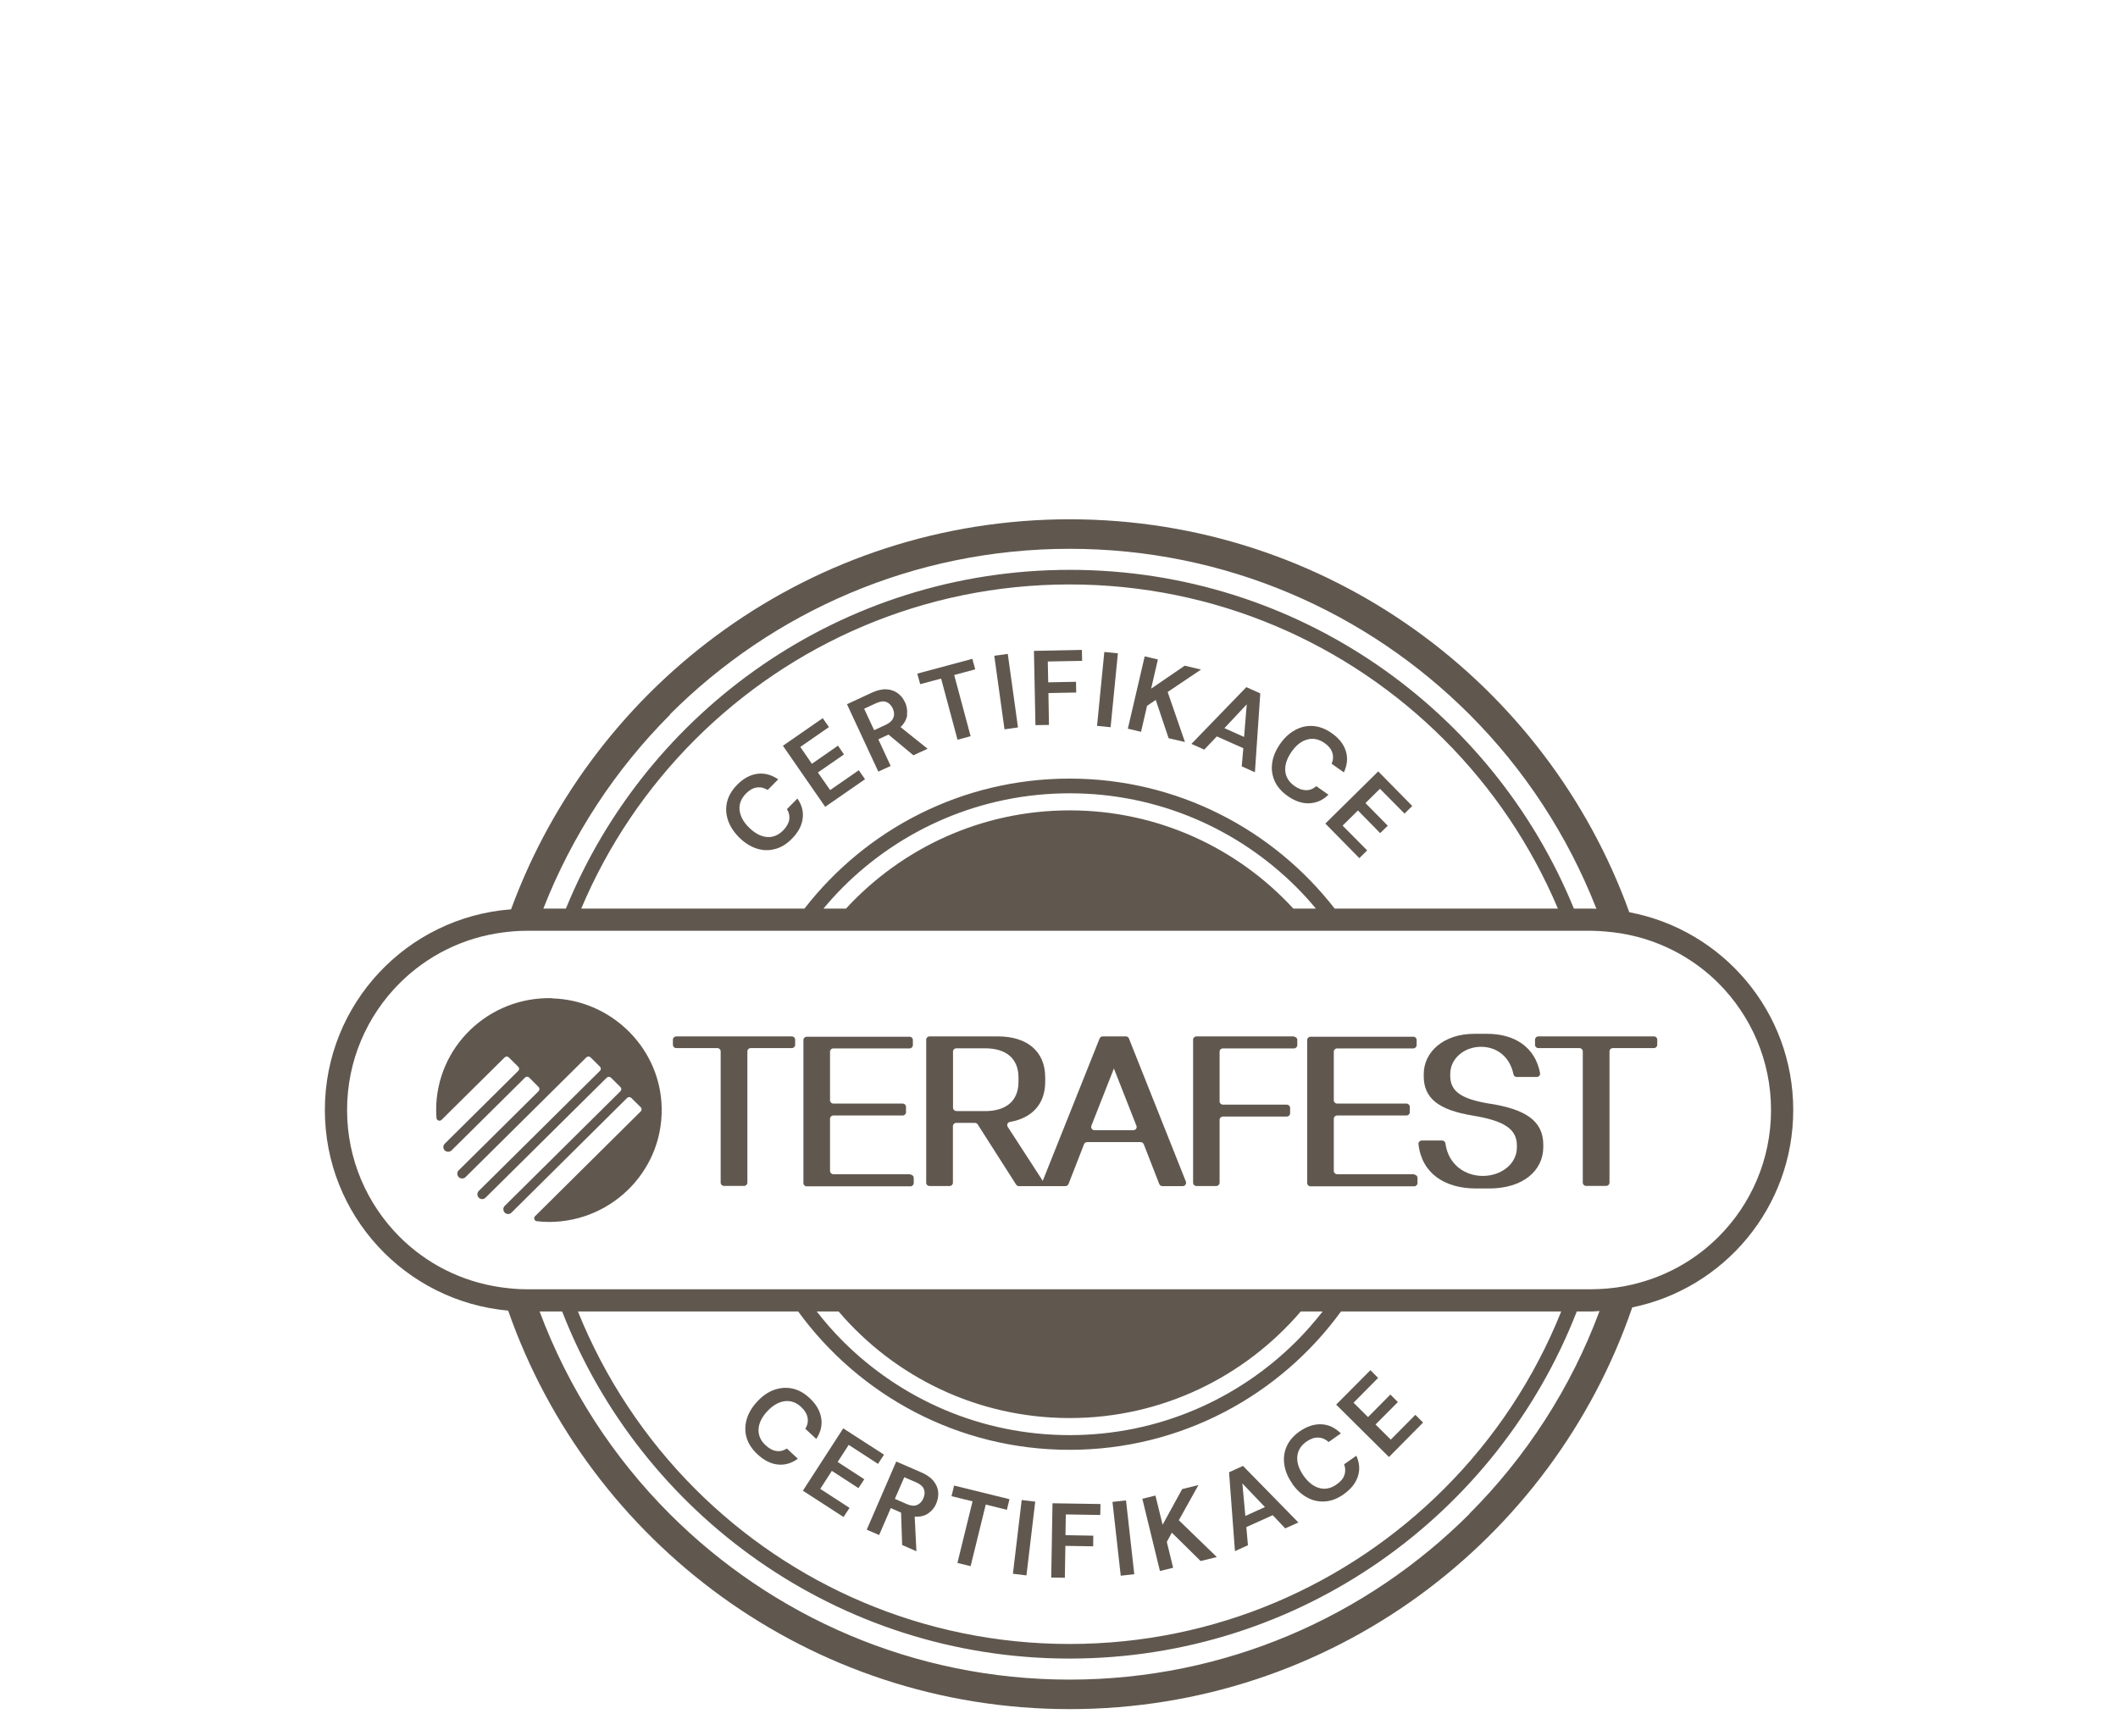 <?xml version="1.0" encoding="UTF-8"?> <svg xmlns="http://www.w3.org/2000/svg" id="Layer_1" data-name="Layer 1" width="69.62mm" height="57.05mm" viewBox="0 0 197.35 161.71"><defs><style> .cls-1 { fill: #60584f; stroke-width: 0px; } </style></defs><path class="cls-1" d="M73.33,75.39c.19.31.26.64.21.98-.06.34-.25.67-.57,1-.45.45-.96.66-1.52.61-.56-.05-1.11-.34-1.65-.87-.54-.53-.83-1.08-.89-1.65-.05-.56.15-1.07.6-1.53.33-.33.66-.52,1.01-.56.35-.05.69.03,1.01.23l.98-.99c-.62-.43-1.27-.6-1.93-.52-.67.09-1.29.42-1.88,1.01-.49.5-.81,1.03-.95,1.6-.14.57-.11,1.14.08,1.71.19.57.54,1.11,1.04,1.61.5.5,1.04.84,1.61,1.03s1.14.21,1.71.06c.57-.14,1.1-.46,1.59-.96.59-.59.92-1.21,1.01-1.87.09-.66-.07-1.29-.49-1.88l-.98.99Z"></path><polygon class="cls-1" points="77.35 73.61 76.21 71.97 78.64 70.29 78.08 69.47 75.65 71.16 74.57 69.59 77.24 67.74 76.66 66.91 72.95 69.48 76.89 75.17 80.6 72.6 80.02 71.76 77.35 73.61"></polygon><path class="cls-1" d="M84.51,66.61c.05-.41,0-.81-.19-1.19-.16-.35-.39-.64-.69-.85-.3-.21-.65-.33-1.05-.35s-.86.09-1.36.32l-2.3,1.07,2.92,6.28,1.15-.53-1.15-2.48.95-.44,2.32,1.93,1.32-.61-2.52-2.02c.36-.34.56-.72.62-1.13ZM83.24,66.86c-.09.27-.33.49-.71.67l-1.08.5-.93-2,1.08-.5c.4-.18.72-.23.98-.13s.46.3.6.59c.14.31.17.59.07.86Z"></path><polygon class="cls-1" points="90.6 61.38 85.47 62.76 85.74 63.74 87.69 63.22 89.22 68.92 90.44 68.59 88.91 62.89 90.87 62.36 90.6 61.38"></polygon><rect class="cls-1" x="93.12" y="60.97" width="1.27" height="6.92" transform="translate(-7.98 13.52) rotate(-7.91)"></rect><polygon class="cls-1" points="100.81 60.55 96.34 60.64 96.48 67.56 97.74 67.54 97.69 64.57 100.28 64.52 100.26 63.52 97.67 63.57 97.63 61.63 100.83 61.57 100.81 60.55"></polygon><rect class="cls-1" x="99.72" y="63.61" width="6.92" height="1.27" transform="translate(29.15 160.64) rotate(-84.38)"></rect><polygon class="cls-1" points="111.91 62.38 110.39 62.02 107.26 64.16 107.89 61.44 106.66 61.15 105.09 67.89 106.32 68.18 106.88 65.76 107.69 65.21 108.89 68.78 110.41 69.13 108.8 64.47 111.91 62.38"></polygon><path class="cls-1" d="M111,69.3l1.21.54,1.17-1.23,2.47,1.1-.15,1.69,1.23.55.5-7.35-1.3-.58-5.13,5.3ZM115.92,68.66l-1.83-.82,2.08-2.22-.25,3.04Z"></path><path class="cls-1" d="M122.64,73.25c-.27.24-.58.37-.93.37-.35,0-.71-.12-1.09-.39-.52-.37-.81-.83-.86-1.39-.05-.56.14-1.15.57-1.78.43-.62.92-1.01,1.47-1.16.55-.15,1.08-.04,1.61.32.38.26.62.56.73.9.11.34.09.68-.06,1.04l1.14.8c.32-.69.38-1.35.18-1.99-.2-.64-.64-1.2-1.32-1.67-.57-.4-1.15-.62-1.74-.66s-1.14.09-1.67.38c-.53.29-1,.72-1.4,1.3-.4.58-.65,1.17-.73,1.76-.09.6,0,1.16.23,1.69.24.53.65,1,1.22,1.4.68.48,1.36.7,2.02.67.66-.03,1.26-.29,1.77-.8l-1.14-.8Z"></path><polygon class="cls-1" points="127.39 79.23 125.1 76.92 126.53 75.51 128.6 77.62 129.31 76.93 127.23 74.82 128.58 73.49 130.87 75.8 131.59 75.09 128.42 71.87 123.49 76.73 126.66 79.95 127.39 79.23"></polygon><path class="cls-1" d="M72.13,129.49c-.57.21-1.09.57-1.57,1.09-.48.51-.81,1.06-.98,1.64-.17.58-.18,1.15-.02,1.71s.5,1.08,1.01,1.56c.61.57,1.24.89,1.9.96.66.07,1.28-.11,1.87-.54l-1.02-.95c-.31.2-.63.28-.97.23-.34-.04-.68-.23-1.02-.54-.47-.44-.68-.94-.65-1.5s.31-1.12.82-1.67c.52-.55,1.06-.86,1.62-.93.56-.07,1.08.11,1.54.55.34.32.53.65.59,1,.06.35-.01.69-.21,1.02l1.02.95c.41-.63.57-1.28.46-1.95-.11-.66-.46-1.28-1.07-1.85-.51-.48-1.05-.78-1.62-.9-.57-.12-1.14-.08-1.71.13Z"></path><polygon class="cls-1" points="78.6 141.34 79.16 140.49 76.43 138.72 77.51 137.04 79.99 138.65 80.53 137.82 78.05 136.21 79.08 134.62 81.81 136.39 82.37 135.53 78.57 133.08 74.81 138.89 78.6 141.34"></polygon><path class="cls-1" d="M81.92,143.01l1.08-2.5.96.42.1,3.02,1.33.58-.16-3.23c.49.04.91-.06,1.25-.29.34-.23.6-.54.76-.93.15-.36.21-.72.18-1.08-.04-.36-.18-.7-.44-1.02-.26-.32-.64-.58-1.14-.8l-2.33-1.01-2.75,6.35,1.16.5ZM84.25,137.63l1.09.47c.4.17.65.39.75.65.1.26.08.54-.05.84-.13.31-.33.52-.59.63s-.59.08-.97-.09l-1.1-.48.88-2.02Z"></path><polygon class="cls-1" points="89.21 145.62 90.44 145.92 91.85 140.18 93.82 140.67 94.06 139.68 88.9 138.41 88.66 139.4 90.62 139.88 89.21 145.62"></polygon><rect class="cls-1" x="91.95" y="142.64" width="6.92" height="1.27" transform="translate(-58.13 221.07) rotate(-83.21)"></rect><polygon class="cls-1" points="99.27 144.03 101.86 144.07 101.87 143.08 99.28 143.03 99.31 141.1 102.52 141.15 102.54 140.13 98.07 140.06 97.95 146.98 99.22 147 99.27 144.03"></polygon><rect class="cls-1" x="104.04" y="139.84" width="1.27" height="6.92" transform="translate(-15.3 12.54) rotate(-6.39)"></rect><polygon class="cls-1" points="109.31 146.07 108.72 143.66 109.19 142.8 111.87 145.44 113.38 145.07 109.84 141.64 111.67 138.36 110.15 138.74 108.33 142.06 107.66 139.34 106.44 139.64 108.08 146.37 109.31 146.07"></polygon><path class="cls-1" d="M116.28,143.97l-.15-1.69,2.46-1.11,1.16,1.23,1.23-.55-5.16-5.27-1.3.59.55,7.35,1.21-.55ZM117.87,140.41l-1.83.83-.28-3.03,2.11,2.21Z"></path><path class="cls-1" d="M120.39,138.22c.41.58.87,1.01,1.4,1.3.53.29,1.08.41,1.67.37s1.16-.26,1.73-.66c.68-.48,1.12-1.03,1.33-1.66.21-.63.16-1.28-.14-1.94l-1.14.8c.13.34.14.67.03,1-.11.33-.36.62-.74.88-.52.37-1.06.48-1.6.33-.54-.15-1.03-.53-1.47-1.15-.43-.62-.63-1.21-.58-1.78s.33-1.03.86-1.4c.38-.26.74-.39,1.1-.37.35.01.67.15.96.41l1.14-.8c-.54-.53-1.14-.82-1.81-.85-.67-.03-1.35.19-2.03.66-.57.4-.98.87-1.21,1.4-.24.54-.31,1.1-.22,1.7.09.6.33,1.19.74,1.76Z"></path><polygon class="cls-1" points="132.6 132.54 131.88 131.82 129.59 134.13 128.17 132.72 130.25 130.63 129.55 129.93 127.47 132.03 126.12 130.69 128.41 128.38 127.69 127.66 124.5 130.87 129.42 135.75 132.6 132.54"></polygon><path class="cls-1" d="M151.81,84.98c-7.71-21.34-28.14-36.6-52.14-36.6-23.9,0-44.27,15.13-52.05,36.34-9.7.73-17.35,8.81-17.35,18.7h0c0,9.8,7.5,17.83,17.08,18.69,7.56,21.62,28.12,37.13,52.32,37.13,24.31,0,44.95-15.65,52.42-37.43,8.56-1.75,15-9.32,15-18.39h0c0-9.17-6.58-16.79-15.28-18.43ZM62.42,66.56c9.54-9.53,22.7-15.43,37.25-15.43,14.55,0,27.71,5.89,37.25,15.43,5.11,5.11,9.15,11.26,11.83,18.11-.14,0-.28-.02-.42-.02h-1.68c-7.56-18.51-25.73-31.56-46.96-31.56-21.23,0-39.4,13.05-46.96,31.56h-2.1c2.67-6.83,6.72-12.98,11.82-18.08ZM99.66,72.54c-10.05,0-18.98,4.74-24.7,12.11h-20.8c2.5-5.93,6.12-11.26,10.6-15.74,8.94-8.93,21.27-14.46,34.9-14.46,13.63,0,25.97,5.52,34.9,14.46,4.48,4.48,8.1,9.82,10.6,15.74h-20.8c-5.72-7.36-14.66-12.11-24.7-12.11ZM122.61,84.65h-2.1c-5.17-5.62-12.59-9.15-20.84-9.15s-15.66,3.53-20.84,9.15h-2.1c.57-.68,1.17-1.35,1.8-1.98,5.41-5.41,12.88-8.76,21.14-8.76,8.26,0,15.73,3.35,21.14,8.76.63.63,1.23,1.29,1.8,1.98ZM136.91,141.06c-9.54,9.53-22.7,15.43-37.25,15.43-14.55,0-27.71-5.89-37.25-15.43-5.3-5.3-9.46-11.72-12.13-18.87h2.1c7.36,18.92,25.75,32.34,47.27,32.34,21.53,0,39.91-13.42,47.27-32.34h1.38c.25,0,.49-.03.74-.04-2.66,7.17-6.84,13.6-12.14,18.9ZM99.66,135.08c10.4,0,19.61-5.08,25.29-12.89h20.52c-2.5,6.24-6.23,11.85-10.91,16.52-8.94,8.93-21.27,14.46-34.9,14.46-13.63,0-25.97-5.52-34.9-14.46-4.67-4.68-8.4-10.29-10.91-16.52h20.52c5.69,7.81,14.89,12.89,25.29,12.89ZM76.1,122.19h2.04c5.19,6.08,12.91,9.93,21.53,9.93s16.33-3.86,21.53-9.93h2.04c-.76.97-1.56,1.89-2.43,2.76-5.41,5.41-12.88,8.76-21.14,8.76-8.26,0-15.73-3.35-21.14-8.76-.87-.87-1.67-1.79-2.43-2.76ZM165.02,103.42c0,4.62-1.87,8.79-4.89,11.81-2,2-4.5,3.48-7.3,4.26-.98.28-2,.47-3.05.56-.48.04-.97.07-1.46.07H49.04c-.82,0-1.62-.08-2.41-.19-3.65-.53-6.91-2.21-9.4-4.7-3.02-3.03-4.89-7.2-4.89-11.81h0c0-4.62,1.87-8.79,4.89-11.81,2.55-2.55,5.91-4.26,9.66-4.74.71-.09,1.42-.15,2.15-.15h99.28c.4,0,.8.03,1.19.06,1.06.08,2.08.25,3.08.51,2.89.76,5.49,2.27,7.54,4.32,3.02,3.03,4.89,7.2,4.89,11.81h0Z"></path><path class="cls-1" d="M51.47,93c-5.95-.17-10.83,4.56-10.83,10.41,0,.25.01.51.03.75.02.24.31.34.48.17l5.87-5.81c.11-.11.28-.11.39,0l.88.87c.11.1.11.27,0,.38l-6.84,6.78s0,0,0,0c-.09.08-.14.2-.14.32,0,.25.2.44.45.44.13,0,.24-.05.32-.13l6.85-6.79c.1-.1.27-.1.37,0l.88.88c.11.11.11.29,0,.4l-7.42,7.35c-.1.08-.15.19-.15.33,0,.25.2.45.45.45.14,0,.26-.06.34-.15l11.23-11.13c.11-.11.29-.11.4,0l.87.86c.11.11.11.28,0,.39l-11.26,11.16c-.09.08-.16.2-.16.34,0,.25.2.45.45.45.13,0,.25-.06.33-.15l11.27-11.16c.11-.11.29-.11.4,0l.88.87c.11.11.11.28,0,.39l-10.77,10.67h0c-.09.08-.14.19-.14.32,0,.25.2.45.45.45.14,0,.26-.06.34-.16l10.74-10.65c.11-.11.29-.11.4,0l.87.86c.11.11.11.28,0,.39l-9.84,9.76c-.17.16-.07.45.16.47.37.04.74.07,1.12.07,6.05,0,10.92-5.07,10.49-11.16-.37-5.3-4.82-9.52-10.18-9.67Z"></path><path class="cls-1" d="M73.76,96.56h-10.75c-.17,0-.31.14-.31.3v.49c0,.17.14.3.31.3h3.83c.17,0,.31.14.31.3v12.24c0,.17.14.3.31.3h1.87c.17,0,.31-.14.31-.3v-12.24c0-.17.14-.3.31-.3h3.83c.17,0,.31-.14.31-.3v-.49c0-.17-.14-.3-.31-.3Z"></path><path class="cls-1" d="M84.83,109.4h-7.18c-.17,0-.31-.14-.31-.3v-4.87c0-.17.14-.3.31-.3h6.46c.17,0,.31-.14.31-.3v-.51c0-.17-.14-.3-.31-.3h-6.46c-.17,0-.31-.14-.31-.3v-4.54c0-.17.14-.3.31-.3h7.1c.17,0,.31-.14.31-.3v-.49c0-.17-.14-.3-.31-.3h-9.58c-.17,0-.31.14-.31.3v13.34c0,.17.14.3.31.3h9.66c.17,0,.31-.14.31-.3v-.49c0-.17-.14-.3-.31-.3Z"></path><path class="cls-1" d="M105.19,96.75c-.05-.12-.16-.19-.29-.19h-2.15c-.13,0-.24.08-.29.19l-5.3,13.27-3.26-5.03c-.12-.18-.02-.42.2-.46,2.02-.35,3.29-1.62,3.29-3.75v-.39c0-2.49-1.74-3.83-4.42-3.83h-6.36c-.17,0-.31.14-.31.3v13.34c0,.17.14.3.31.3h1.87c.17,0,.31-.14.31-.3v-5.28c0-.17.14-.3.31-.3h1.74c.11,0,.2.05.26.14l3.58,5.61c.06.09.15.14.26.14h4.33c.13,0,.24-.08.29-.19l1.45-3.72c.05-.12.16-.19.29-.19h4.98c.13,0,.24.08.29.19l1.45,3.72c.05.12.16.19.29.19h1.9c.22,0,.36-.22.29-.42l-5.31-13.34ZM89.11,103.51c-.17,0-.31-.14-.31-.3v-5.24c0-.17.14-.3.31-.3h2.68c1.9,0,3.11.9,3.11,2.73v.39c0,1.83-1.21,2.73-3.11,2.73h-2.68ZM105.61,105.3h-3.63c-.22,0-.36-.22-.29-.41l2.1-5.34,2.1,5.34c.08.2-.07.41-.29.41Z"></path><path class="cls-1" d="M120.57,96.56h-9.09c-.17,0-.31.14-.31.3v13.34c0,.17.14.3.31.3h1.85c.17,0,.31-.14.31-.3v-5.87c0-.17.14-.3.31-.3h5.95c.17,0,.31-.14.31-.3v-.51c0-.17-.14-.3-.31-.3h-5.95c-.17,0-.31-.14-.31-.3v-4.64c0-.17.14-.3.31-.3h6.62c.17,0,.31-.14.31-.3v-.49c0-.17-.14-.3-.31-.3Z"></path><path class="cls-1" d="M131.77,109.4h-7.18c-.17,0-.31-.14-.31-.3v-4.87c0-.17.14-.3.31-.3h6.46c.17,0,.31-.14.31-.3v-.51c0-.17-.14-.3-.31-.3h-6.46c-.17,0-.31-.14-.31-.3v-4.54c0-.17.14-.3.31-.3h7.1c.17,0,.31-.14.31-.3v-.49c0-.17-.14-.3-.31-.3h-9.58c-.17,0-.31.14-.31.3v13.34c0,.17.14.3.31.3h9.66c.17,0,.31-.14.31-.3v-.49c0-.17-.14-.3-.31-.3Z"></path><path class="cls-1" d="M138.86,102.84c-2.62-.43-3.73-1.1-3.73-2.61v-.18c0-1.43,1.31-2.52,2.86-2.52s2.71.99,3.03,2.56c.03.14.15.25.3.25h1.87c.19,0,.34-.17.31-.35-.45-2.45-2.4-3.67-4.92-3.67h-1.22c-2.85,0-4.7,1.69-4.7,3.75v.2c0,2.02,1.33,3.14,4.58,3.67,2.83.47,4.1,1.2,4.1,2.79v.16c0,1.6-1.52,2.67-3.17,2.67s-3.22-1.04-3.49-3.03c-.02-.15-.15-.27-.3-.27h-1.9c-.18,0-.33.16-.31.33.3,2.75,2.47,4.14,5.36,4.14h1.22c3.15,0,5.05-1.65,5.05-3.87v-.2c0-2.32-1.8-3.32-4.95-3.83Z"></path><path class="cls-1" d="M154.09,96.56h-10.75c-.17,0-.31.14-.31.3v.49c0,.17.14.3.31.3h3.83c.17,0,.31.14.31.3v12.24c0,.17.14.3.31.3h1.87c.17,0,.31-.14.31-.3v-12.24c0-.17.14-.3.31-.3h3.83c.17,0,.31-.14.31-.3v-.49c0-.17-.14-.3-.31-.3Z"></path></svg> 